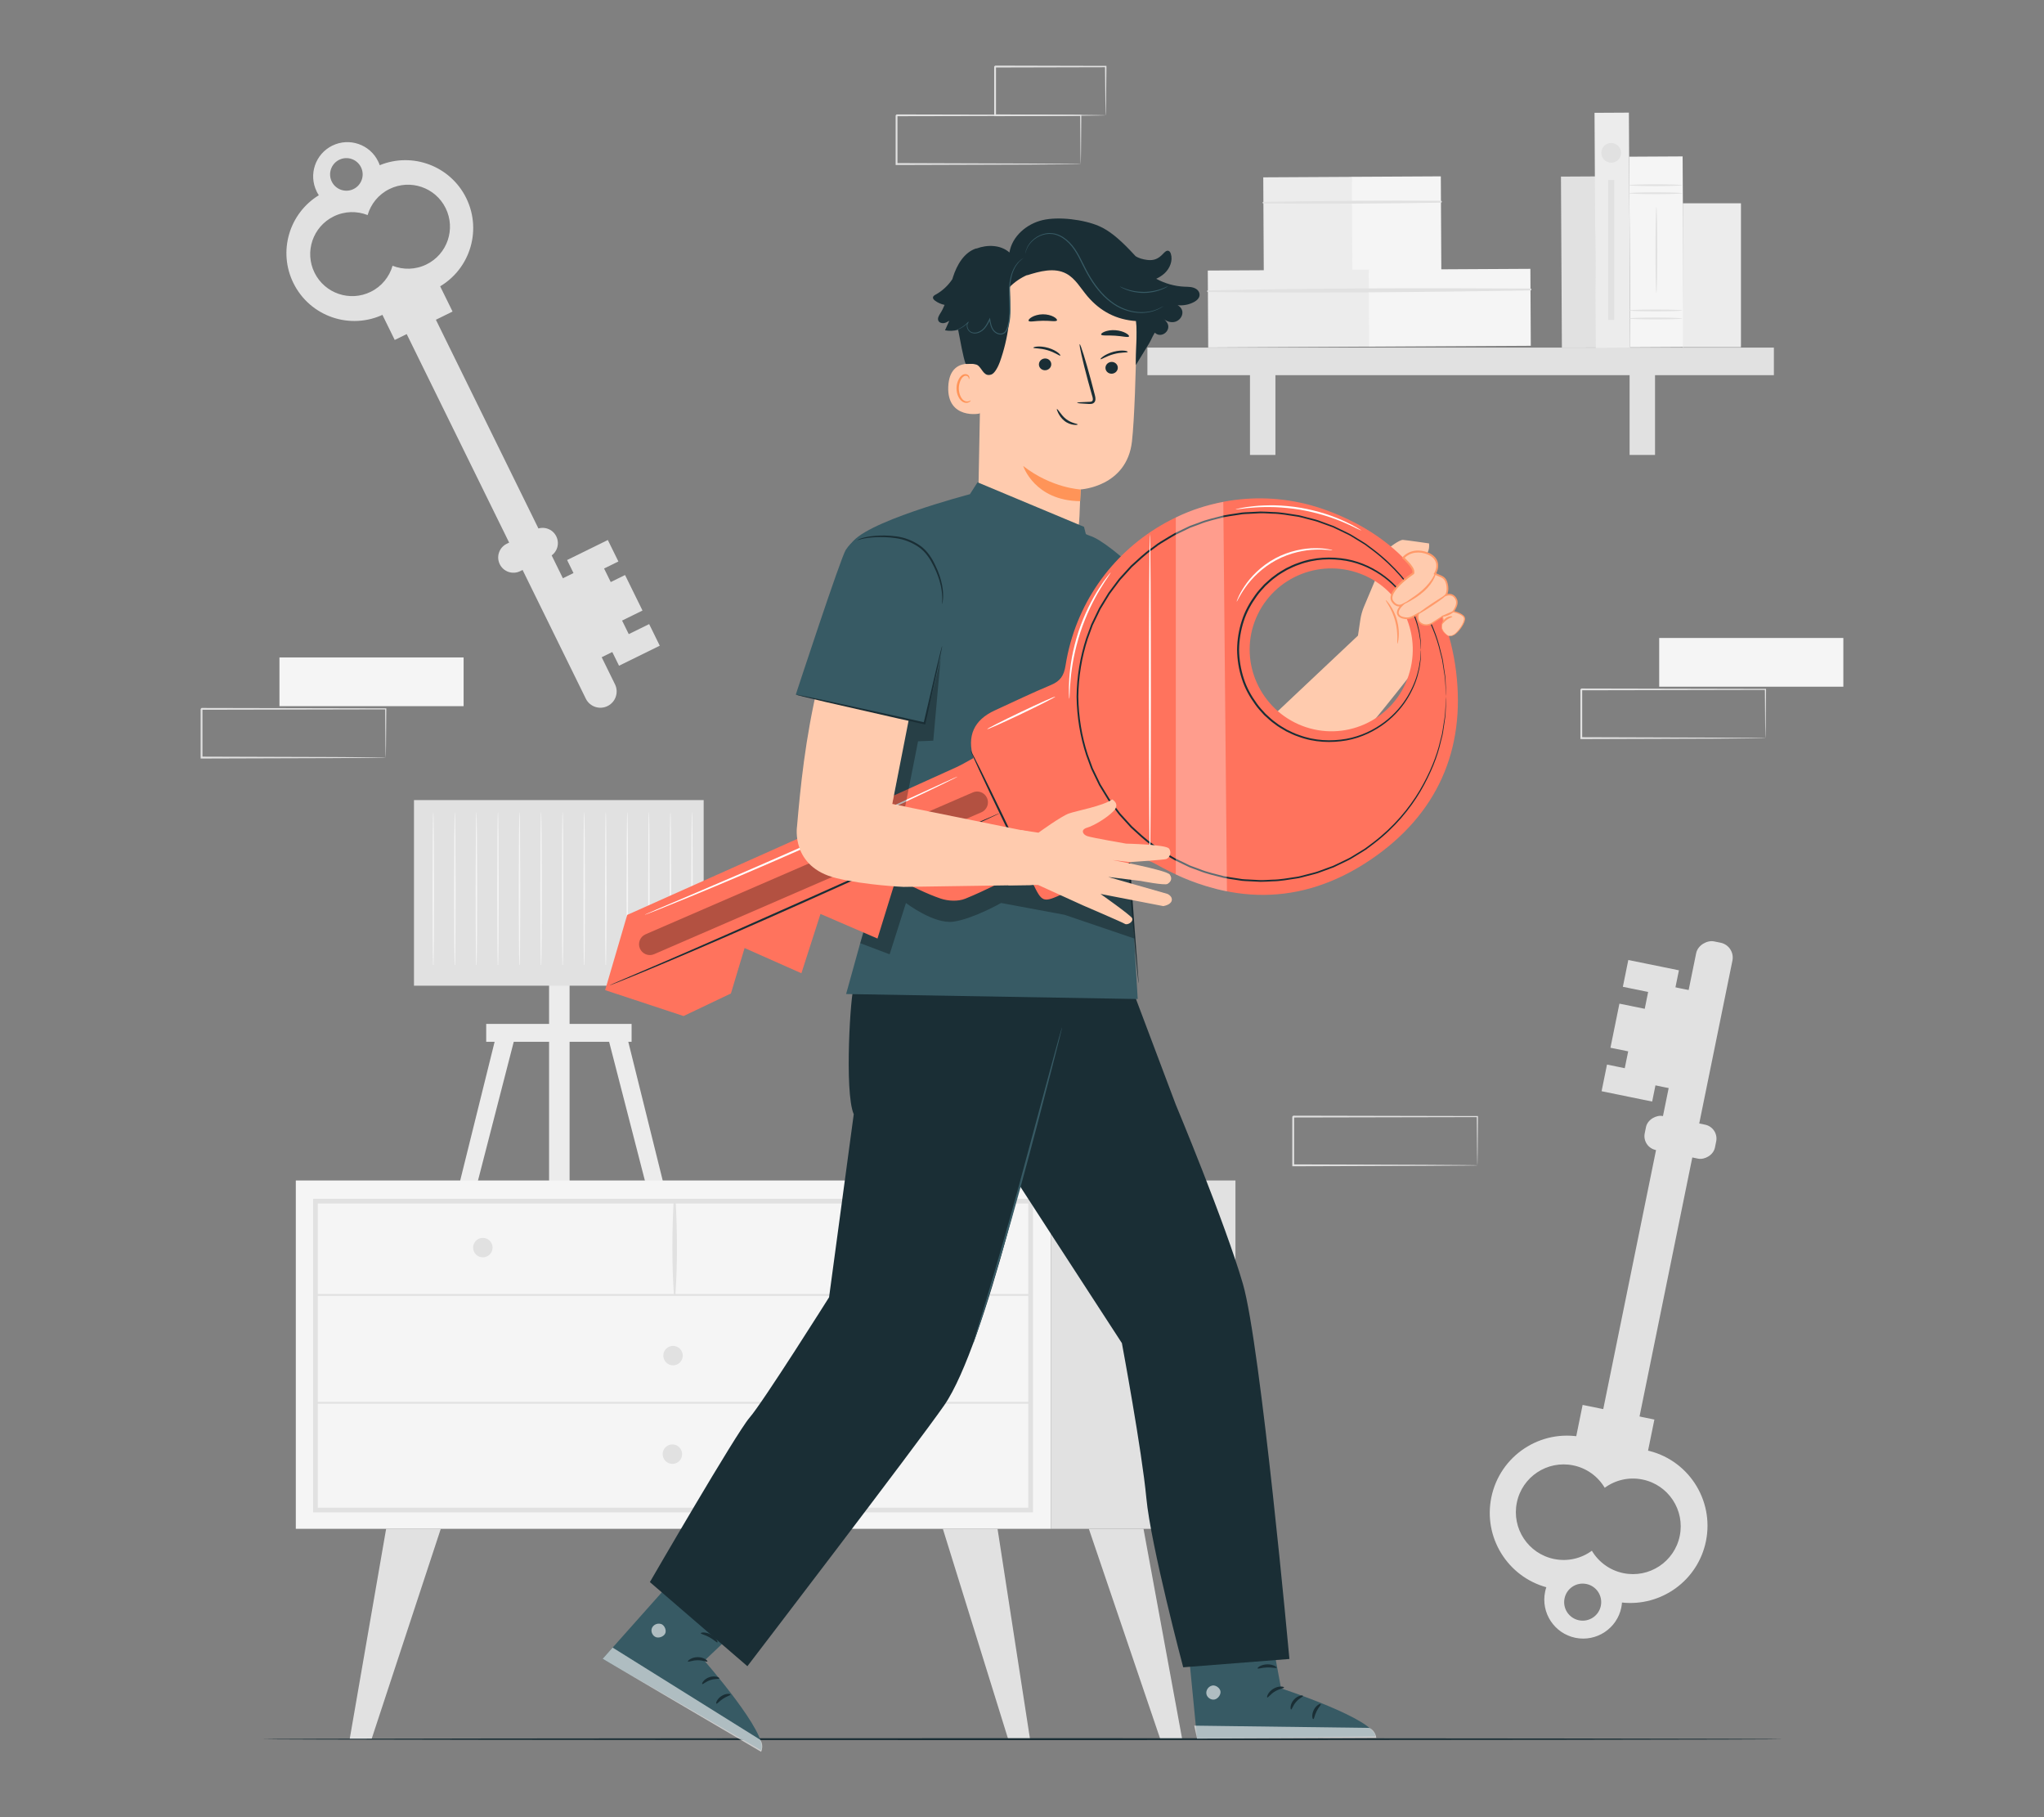 <?xml version="1.0" encoding="UTF-8"?>
<svg id="Layer_2" data-name="Layer 2" xmlns="http://www.w3.org/2000/svg" viewBox="0 0 540 480">
  <rect x="0" y="0" width="540" height="480" fill="#808080" stroke="none"/>
  <defs>
    <style>
      .cls-1 {
        fill: #ff9458;
      }

      .cls-1, .cls-2, .cls-3, .cls-4, .cls-5, .cls-6, .cls-7, .cls-8, .cls-9, .cls-10, .cls-11, .cls-12, .cls-13 {
        stroke-width: 0px;
      }

      .cls-2 {
        fill: #ffcbae;
      }

      .cls-3 {
        fill: #ff735d;
      }

      .cls-14 {
        opacity: .6;
      }

      .cls-4 {
        fill: #375a64;
      }

      .cls-5 {
        fill: #e1e1e1;
      }

      .cls-6 {
        fill: #ececec;
      }

      .cls-7, .cls-13 {
        opacity: .3;
      }

      .cls-8 {
        fill: #f5f5f5;
      }

      .cls-9 {
        fill: none;
      }

      .cls-10 {
        fill: #1a2e35;
      }

      .cls-11, .cls-13 {
        fill: #fff;
      }

      .cls-12 {
        fill: #ff9a6a;
      }
    </style>
  </defs>
  <g id="Layer_2-2" data-name="Layer 2">
    <g>
      <g>
        <g>
          <path class="cls-5" d="M112.72,79.5l49.75,101.25c1.05,2.13.17,4.71-1.96,5.75h0c-2.13,1.05-4.71.17-5.75-1.96l-49.75-101.25c-1.05-2.13-.17-4.71,1.96-5.75h0c2.13-1.05,4.71-.17,5.75,1.96Z"/>
          <rect class="cls-5" x="144.01" y="159.4" width="23.24" height="5.81" transform="translate(78.6 373.55) rotate(-116.17)"/>
          <path class="cls-5" d="M146.97,141.69h0c.98,2,.16,4.41-1.84,5.39l-7.71,3.79c-2,.98-4.41.16-5.39-1.84h0c-.98-2-.16-4.41,1.84-5.39l7.71-3.79c2-.98,4.41-.16,5.39,1.84Z"/>
          <polygon class="cls-5" points="163.54 175.85 174.3 170.56 171.5 164.85 166.11 167.5 164.35 163.92 169.74 161.27 165.13 151.89 161.35 153.75 159.59 150.17 163.37 148.31 160.58 142.64 149.82 147.93 163.54 175.85"/>
          <rect class="cls-5" x="104.84" y="73.14" width="9.82" height="17.02" transform="translate(84.88 216.15) rotate(-116.17)"/>
          <path class="cls-5" d="M83.65,50.57c.17.35.37.68.58,1-7.81,4.78-10.84,14.81-6.72,23.19h0c4.37,8.89,15.11,12.55,24,8.19l13.48-6.62c8.89-4.37,12.55-15.11,8.19-24h0c-4.18-8.51-14.21-12.23-22.86-8.69-.12-.35-.26-.7-.43-1.04-2.2-4.48-7.62-6.33-12.1-4.13-4.48,2.2-6.33,7.62-4.13,12.1ZM102.89,49.93c5.5-2.7,12.15-.44,14.85,5.06,2.7,5.5.44,12.15-5.06,14.85-2.92,1.44-6.17,1.47-8.97.36-.84,2.9-2.85,5.45-5.77,6.88-5.5,2.7-12.15.44-14.85-5.06-2.7-5.5-.44-12.15,5.06-14.85,2.92-1.44,6.17-1.47,8.97-.36.84-2.9,2.85-5.45,5.77-6.88ZM95.37,44.17c1.05,2.13.17,4.71-1.96,5.76-2.13,1.05-4.71.17-5.76-1.96s-.17-4.71,1.96-5.76,4.71-.17,5.76,1.96Z"/>
        </g>
        <g>
          <rect class="cls-5" x="370.84" y="311.57" width="138.08" height="9.78" rx="4" ry="4" transform="translate(837.84 -51.33) rotate(101.52)"/>
          <rect class="cls-5" x="428.03" y="270.69" width="26.43" height="6.61" transform="translate(797.87 -103.62) rotate(101.52)"/>
          <rect class="cls-5" x="439.4" y="290.99" width="9.16" height="18.93" rx="3.75" ry="3.75" transform="translate(827.09 -74.54) rotate(101.53)"/>
          <polygon class="cls-5" points="443.55 256.3 430.18 253.58 428.74 260.66 435.42 262.02 434.52 266.47 427.83 265.11 425.46 276.76 430.15 277.71 429.24 282.16 424.55 281.2 423.12 288.24 436.48 290.97 443.55 256.3"/>
          <rect class="cls-5" x="420.86" y="368.81" width="11.17" height="19.35" transform="translate(882.5 36.24) rotate(101.52)"/>
          <path class="cls-5" d="M428.33,424.6c.09-.44.15-.87.18-1.3,10.36,1.13,20.06-5.79,22.18-16.2h0c2.25-11.04-4.87-21.81-15.91-24.06l-16.73-3.41c-11.04-2.25-21.81,4.87-24.06,15.91h0c-2.15,10.57,4.29,20.89,14.53,23.72-.13.4-.25.81-.33,1.23-1.13,5.56,2.46,10.99,8.02,12.13,5.56,1.13,10.99-2.46,12.13-8.02ZM410.57,411.8c-6.83-1.39-11.24-8.06-9.84-14.89,1.39-6.83,8.06-11.24,14.89-9.84,3.63.74,6.57,2.97,8.33,5.92,2.77-2.03,6.35-2.92,9.98-2.18,6.83,1.39,11.24,8.06,9.84,14.89-1.39,6.83-8.06,11.24-14.89,9.84-3.63-.74-6.57-2.97-8.33-5.92-2.77,2.03-6.35,2.92-9.98,2.18ZM413.33,422.22c.54-2.65,3.12-4.36,5.77-3.82,2.65.54,4.36,3.12,3.82,5.77-.54,2.65-3.12,4.36-5.77,3.82-2.65-.54-4.36-3.12-3.82-5.77Z"/>
        </g>
        <g>
          <rect class="cls-5" x="412.51" y="46.64" width="9.08" height="45.18" transform="translate(-.37 2.24) rotate(-.31)"/>
          <g>
            <rect class="cls-6" x="333.8" y="46.8" width="23.51" height="24.94" transform="translate(-.31 1.85) rotate(-.31)"/>
            <rect class="cls-8" x="357.2" y="46.67" width="23.51" height="24.94" transform="translate(-.31 1.97) rotate(-.31)"/>
            <path class="cls-5" d="M333.77,53.75c15.63.13,31.29.04,46.91-.22.32,0,.32-.5,0-.5-15.63-.09-31.29,0-46.91.29-.28,0-.27.43,0,.43h0Z"/>
          </g>
          <g>
            <rect class="cls-6" x="319.13" y="71.37" width="42.72" height="20.33" transform="translate(-.43 1.82) rotate(-.31)"/>
            <rect class="cls-8" x="361.64" y="71.15" width="42.72" height="20.33" transform="translate(-.43 2.05) rotate(-.31)"/>
            <path class="cls-5" d="M319.1,77.14c28.38.32,56.86.03,85.24-.42.32,0,.32-.5,0-.5-28.38-.15-56.86-.13-85.23.49-.28,0-.27.43,0,.43h0Z"/>
          </g>
          <g>
            <rect class="cls-5" x="303.13" y="91.82" width="165.51" height="7.28"/>
            <rect class="cls-5" x="330.23" y="95.32" width="6.72" height="24.85"/>
            <rect class="cls-5" x="430.52" y="95.32" width="6.72" height="24.85"/>
          </g>
          <rect class="cls-6" x="421.42" y="29.79" width="9.08" height="62.14" transform="translate(-.32 2.29) rotate(-.31)"/>
          <g>
            <rect class="cls-8" x="430.55" y="41.37" width="14.11" height="50.36" transform="translate(-.35 2.35) rotate(-.31)"/>
            <path class="cls-5" d="M444.42,51.04c0,.14-3.16.24-7.05.24s-7.05-.11-7.05-.24,3.16-.24,7.05-.24,7.05.11,7.05.24Z"/>
            <path class="cls-5" d="M444.42,48.92c0,.13-3.16.24-7.05.24s-7.05-.11-7.05-.24,3.16-.24,7.05-.24,7.05.11,7.05.24Z"/>
            <path class="cls-5" d="M444.42,84.12c0,.14-3.16.24-7.05.24s-7.05-.11-7.05-.24,3.16-.24,7.05-.24,7.05.11,7.05.24Z"/>
            <path class="cls-5" d="M444.42,82c0,.14-3.16.24-7.05.24s-7.05-.11-7.05-.24,3.16-.24,7.05-.24,7.05.11,7.05.24Z"/>
            <path class="cls-5" d="M437.6,77.38c-.14,0-.24-5.08-.24-11.35s.11-11.35.24-11.35.24,5.08.24,11.35-.11,11.35-.24,11.35Z"/>
          </g>
          <rect class="cls-6" x="444.58" y="53.7" width="15.36" height="38.01"/>
          <path class="cls-5" d="M428.27,40.38c0,1.44-1.17,2.61-2.61,2.61s-2.61-1.17-2.61-2.61,1.17-2.61,2.61-2.61,2.61,1.17,2.61,2.61Z"/>
          <rect class="cls-5" x="424.85" y="47.56" width="1.61" height="36.96"/>
        </g>
        <g>
          <g>
            <polygon class="cls-6" points="131.66 271.21 120.16 317.54 124.81 317.54 136.75 271.21 131.66 271.21"/>
            <polygon class="cls-6" points="165 271.21 176.5 317.54 171.84 317.54 159.9 271.21 165 271.21"/>
            <rect class="cls-6" x="145.06" y="258.61" width="5.42" height="58.93"/>
          </g>
          <rect class="cls-5" x="109.37" y="211.34" width="76.53" height="49.03"/>
          <rect class="cls-6" x="128.45" y="270.46" width="38.41" height="4.73"/>
          <path class="cls-8" d="M114.46,253.98s.04.28.05.9h-.1c-.08-2.4-.14-10.34-.14-19.76.02-5.68.04-10.82.06-14.61.02-1.83.05-3.33.06-4.43.01-.49.03-.89.04-1.2.01-.28.02-.42.04-.42s.03.14.04.42c0,.32.02.71.04,1.2.01,1.1.04,2.6.06,4.43.01,3.78.03,8.92.06,14.61,0,9.41-.06,17.36-.14,19.76h-.1c.02-.62.03-.9.05-.9Z"/>
          <path class="cls-8" d="M120.16,253.98s.04.28.05.9h-.1c-.08-2.4-.14-10.34-.14-19.76.02-5.68.04-10.82.06-14.61.02-1.83.05-3.33.06-4.43.01-.49.03-.89.04-1.2.01-.28.02-.42.04-.42s.03.14.04.42c0,.32.02.71.04,1.2.01,1.1.04,2.6.06,4.43.01,3.78.03,8.92.06,14.61,0,9.41-.06,17.36-.14,19.76h-.1c.02-.62.03-.9.05-.9Z"/>
          <path class="cls-8" d="M125.85,253.98s.04.28.05.9h-.1c-.08-2.4-.14-10.34-.14-19.76.02-5.68.04-10.82.06-14.61.02-1.83.05-3.33.06-4.43.01-.49.03-.89.04-1.2.01-.28.02-.42.04-.42s.03.14.04.42c0,.32.02.71.04,1.2.01,1.1.04,2.6.06,4.43.01,3.78.03,8.92.06,14.61,0,9.41-.06,17.36-.14,19.76h-.1c.02-.62.03-.9.05-.9Z"/>
          <path class="cls-8" d="M131.55,253.98s.04.28.05.9h-.1c-.08-2.4-.14-10.34-.14-19.76.02-5.68.04-10.82.06-14.61.02-1.83.04-3.33.06-4.43.01-.49.03-.89.04-1.2.01-.28.02-.42.04-.42s.03.14.04.42c0,.32.02.71.04,1.2.01,1.1.04,2.6.06,4.43.01,3.78.03,8.92.06,14.61,0,9.41-.06,17.36-.14,19.76h-.1c.02-.62.03-.9.05-.9Z"/>
          <path class="cls-8" d="M137.24,253.98s.04.28.05.9h-.1c-.08-2.4-.14-10.34-.14-19.76.02-5.68.04-10.82.06-14.61.02-1.83.05-3.33.06-4.43.01-.49.03-.89.04-1.2.01-.28.02-.42.04-.42s.03.14.04.42c0,.32.02.71.04,1.2.01,1.1.04,2.6.06,4.43.01,3.78.03,8.92.06,14.61,0,9.41-.06,17.36-.14,19.76h-.1c.02-.62.03-.9.05-.9Z"/>
          <path class="cls-8" d="M142.94,253.98s.04.28.05.9h-.1c-.08-2.4-.14-10.34-.14-19.76.02-5.68.04-10.82.06-14.61.02-1.83.05-3.33.06-4.43.01-.49.03-.89.04-1.2.01-.28.02-.42.04-.42s.03.14.04.42c0,.32.02.71.04,1.2.01,1.1.04,2.6.06,4.43.01,3.78.03,8.92.06,14.61,0,9.41-.06,17.36-.14,19.76h-.1c.02-.62.03-.9.05-.9Z"/>
          <path class="cls-8" d="M148.63,253.98s.04.28.05.9h-.1c-.08-2.4-.14-10.34-.14-19.76.02-5.68.04-10.82.06-14.61.02-1.83.05-3.33.06-4.43.01-.49.03-.89.04-1.2.01-.28.02-.42.04-.42s.03.14.04.42c0,.32.02.71.04,1.2.01,1.1.04,2.6.06,4.43.01,3.78.03,8.92.06,14.61,0,9.41-.06,17.36-.14,19.76h-.1c.02-.62.03-.9.05-.9Z"/>
          <path class="cls-8" d="M154.33,253.98s.04.28.05.9h-.1c-.08-2.4-.14-10.34-.14-19.76.02-5.68.04-10.82.06-14.61.02-1.83.05-3.33.06-4.43.01-.49.03-.89.04-1.2.01-.28.03-.42.04-.42s.03.14.04.42c0,.32.02.71.04,1.2.01,1.1.03,2.6.06,4.43.01,3.78.03,8.92.06,14.61,0,9.41-.06,17.36-.14,19.76h-.1c.02-.62.03-.9.05-.9Z"/>
          <path class="cls-8" d="M160.03,253.98s.04.28.05.9h-.1c-.08-2.4-.14-10.34-.14-19.76.02-5.68.04-10.82.06-14.61.02-1.83.05-3.33.06-4.43.01-.49.03-.89.04-1.2.01-.28.03-.42.04-.42s.03.14.04.42c0,.32.02.71.04,1.2.01,1.1.04,2.6.06,4.43.01,3.78.03,8.92.06,14.61,0,9.41-.06,17.36-.14,19.76h-.1c.02-.62.03-.9.05-.9Z"/>
          <path class="cls-8" d="M165.72,253.98s.04.28.05.9h-.1c-.08-2.4-.14-10.34-.14-19.76.02-5.68.04-10.82.06-14.61.02-1.83.05-3.33.06-4.43.01-.49.03-.89.04-1.2.01-.28.02-.42.04-.42s.03.14.04.42c0,.32.02.71.04,1.2.01,1.1.04,2.6.06,4.43.01,3.78.03,8.92.06,14.61,0,9.41-.06,17.36-.14,19.76h-.1c.02-.62.03-.9.05-.9Z"/>
          <path class="cls-8" d="M171.42,253.98s.04.28.05.9h-.1c-.08-2.4-.14-10.34-.14-19.76.02-5.68.04-10.82.06-14.61.02-1.83.05-3.33.06-4.43.01-.49.03-.89.04-1.2.01-.28.02-.42.04-.42s.03.14.04.42c0,.32.02.71.04,1.2.01,1.1.04,2.6.06,4.43.01,3.78.03,8.92.06,14.61,0,9.41-.06,17.36-.14,19.76h-.1c.02-.62.03-.9.05-.9Z"/>
          <path class="cls-8" d="M177.11,253.98s.04.28.05.9h-.1c-.08-2.4-.14-10.34-.14-19.76.02-5.68.04-10.82.06-14.61.02-1.83.05-3.33.06-4.43.01-.49.03-.89.04-1.2.01-.28.02-.42.04-.42s.03.14.04.42c0,.32.02.71.04,1.2.01,1.1.04,2.6.06,4.43.01,3.78.03,8.92.06,14.61,0,9.41-.06,17.36-.14,19.76h-.1c.02-.62.03-.9.05-.9Z"/>
          <path class="cls-8" d="M182.81,253.98s.04.28.05.9h-.1c-.08-2.4-.14-10.34-.14-19.76.02-5.68.04-10.82.06-14.61.02-1.83.05-3.33.06-4.43.01-.49.03-.89.04-1.2.01-.28.02-.42.04-.42s.03.14.04.42c0,.32.02.71.04,1.2.01,1.1.04,2.6.06,4.43.01,3.78.03,8.92.06,14.61,0,9.41-.06,17.36-.14,19.76h-.1c.02-.62.03-.9.05-.9Z"/>
        </g>
        <g>
          <rect class="cls-8" x="78.15" y="311.82" width="199.5" height="92.01"/>
          <path class="cls-5" d="M272.9,399.49H82.72v-82.83h190.18v82.83ZM83.96,398.25h187.7v-80.35H83.96v80.35Z"/>
          <rect class="cls-5" x="277.65" y="311.82" width="48.74" height="92.01"/>
          <path class="cls-5" d="M83.34,342.3h188.94c.32,0,.32-.5,0-.5H83.34c-.32,0-.32.5,0,.5h0Z"/>
          <path class="cls-5" d="M178.43,342.04c.57-8.17.51-16.82.06-24.99-.02-.33-.49-.33-.51,0-.44,8.17-.5,16.82.06,24.99.02.24.36.24.38,0h0Z"/>
          <path class="cls-5" d="M229.28,329.55c0,1.42-1.15,2.57-2.57,2.57s-2.57-1.15-2.57-2.57,1.15-2.57,2.57-2.57,2.57,1.15,2.57,2.57Z"/>
          <path class="cls-5" d="M130.13,329.55c0,1.42-1.15,2.57-2.57,2.57s-2.57-1.15-2.57-2.57,1.15-2.57,2.57-2.57,2.57,1.15,2.57,2.57Z"/>
          <path class="cls-5" d="M180.38,358.08c0,1.42-1.15,2.57-2.57,2.57s-2.57-1.15-2.57-2.57,1.15-2.57,2.57-2.57,2.57,1.15,2.57,2.57Z"/>
          <polygon class="cls-5" points="102.01 403.83 92.38 459.39 98.16 459.39 116.45 403.83 102.01 403.83"/>
          <polygon class="cls-5" points="263.54 403.83 272.12 459.39 266.35 459.39 249.09 403.83 263.54 403.83"/>
          <polygon class="cls-5" points="302.1 403.83 312.32 459.39 306.54 459.39 287.66 403.83 302.1 403.83"/>
          <path class="cls-5" d="M180.21,384.11c0,1.42-1.15,2.57-2.57,2.57s-2.57-1.15-2.57-2.57,1.15-2.57,2.57-2.57,2.57,1.15,2.57,2.57Z"/>
          <path class="cls-5" d="M83.34,370.79h188.94c.32,0,.32-.5,0-.5H83.34c-.32,0-.32.5,0,.5h0Z"/>
        </g>
        <g>
          <rect class="cls-8" x="438.34" y="168.52" width="48.65" height="12.87"/>
          <path class="cls-5" d="M466.42,194.95s0-.08-.02-.23c0-.17,0-.39-.02-.66,0-.61-.02-1.45-.04-2.53-.02-2.22-.05-5.42-.08-9.44l.15.15c-11.11.02-28.78.06-48.65.1.11-.11-.25.25.24-.25h0v.82s0,.83,0,.83c0,.55,0,1.1,0,1.64,0,1.09,0,2.17,0,3.25,0,2.15,0,4.26,0,6.33l-.24-.24c13.85.04,25.98.08,34.67.11,4.33.03,7.81.05,10.23.07,1.18.01,2.11.02,2.77.03.3,0,.54.01.72.02.16,0,.25.01.26.02,0,0-.07.01-.23.02-.18,0-.41,0-.69.02-.65,0-1.56.02-2.71.03-2.41.02-5.87.04-10.18.07-8.74.03-20.92.07-34.84.11h-.24s0-.24,0-.24c0-2.07,0-4.18,0-6.33,0-1.07,0-2.16,0-3.25,0-.55,0-1.09,0-1.64v-.83s0-.41,0-.41v-.39h0v-.02h0c.5-.5.14-.14.25-.25,19.87.04,37.54.07,48.65.1h.15s0,.15,0,.15c-.04,4.07-.06,7.29-.08,9.53-.02,1.07-.03,1.9-.04,2.5,0,.26-.01.47-.02.63,0,.14,0,.21-.01.2Z"/>
          <path class="cls-5" d="M390.31,307.79s0-.08-.02-.23c0-.17,0-.39-.02-.66,0-.61-.02-1.45-.04-2.53-.02-2.22-.05-5.42-.08-9.44l.15.15c-11.11.02-28.78.06-48.65.1.11-.11-.25.25.24-.25h0v.82s0,.83,0,.83c0,.55,0,1.1,0,1.64,0,1.09,0,2.17,0,3.25,0,2.15,0,4.26,0,6.33l-.24-.24c13.85.04,25.98.08,34.67.11,4.33.03,7.81.05,10.23.07,1.18.01,2.11.02,2.77.03.3,0,.54.01.72.02.16,0,.25.01.26.02,0,0-.07.01-.23.02-.18,0-.41,0-.69.02-.65,0-1.56.02-2.71.03-2.41.02-5.87.04-10.18.07-8.74.03-20.92.07-34.84.11h-.24s0-.24,0-.24c0-2.07,0-4.18,0-6.33,0-1.07,0-2.16,0-3.25,0-.55,0-1.09,0-1.64v-.83s0-.41,0-.41v-.39h0v-.02h0c.5-.5.14-.14.25-.25,19.87.04,37.54.07,48.65.1h.15s0,.15,0,.15c-.04,4.07-.06,7.29-.08,9.53-.02,1.07-.03,1.9-.04,2.5,0,.26-.01.47-.02.63,0,.14,0,.21-.01.2Z"/>
        </g>
        <g>
          <rect class="cls-8" x="73.83" y="173.66" width="48.65" height="12.87"/>
          <path class="cls-5" d="M101.91,200.09s0-.08-.02-.23c0-.17,0-.39-.02-.66,0-.61-.02-1.45-.04-2.53-.02-2.22-.05-5.42-.08-9.44l.15.15c-11.11.02-28.78.06-48.65.1.11-.11-.25.25.24-.25h0v1.65c0,.55,0,1.1,0,1.64,0,1.09,0,2.17,0,3.25,0,2.15,0,4.26,0,6.33l-.24-.24c13.85.04,25.98.08,34.67.11,4.33.03,7.81.05,10.23.07,1.18.01,2.11.02,2.77.03.3,0,.54.01.72.02.16,0,.25.01.26.02,0,0-.07.01-.23.02-.18,0-.41,0-.69.02-.65,0-1.56.02-2.71.03-2.41.02-5.87.04-10.18.07-8.74.03-20.92.07-34.84.11h-.24s0-.24,0-.24c0-2.07,0-4.18,0-6.33,0-1.07,0-2.16,0-3.25,0-.55,0-1.09,0-1.64v-.83s0-.41,0-.41v-.39h0v-.02h0c.5-.5.14-.14.25-.25,19.87.04,37.54.07,48.65.1h.15s0,.15,0,.15c-.04,4.07-.06,7.29-.08,9.53-.02,1.07-.03,1.9-.04,2.5,0,.26-.01.47-.02.63,0,.14,0,.21-.01.2Z"/>
        </g>
        <g>
          <path class="cls-5" d="M285.51,43.31s0-.08-.01-.23c0-.17,0-.39-.02-.66,0-.61-.02-1.45-.04-2.53-.02-2.22-.05-5.42-.08-9.44l.15.15c-11.11.02-28.78.06-48.65.1.11-.11-.25.25.24-.25h0v.41s0,.41,0,.41v.83c0,.55,0,1.1,0,1.64,0,1.09,0,2.17,0,3.25,0,2.15,0,4.26,0,6.33l-.24-.24c13.85.04,25.98.08,34.67.11,4.33.03,7.81.05,10.23.07,1.18.01,2.11.02,2.77.03.3,0,.54.01.72.02.16,0,.25.01.26.02,0,0-.07.01-.23.02-.18,0-.41,0-.69.02-.65,0-1.56.02-2.71.03-2.41.02-5.87.04-10.18.07-8.74.03-20.92.07-34.84.11h-.24s0-.24,0-.24c0-2.07,0-4.18,0-6.33,0-1.07,0-2.16,0-3.25,0-.55,0-1.09,0-1.64v-.83s0-.41,0-.41v-.39h0v-.02h0c.5-.5.14-.14.25-.25,19.87.04,37.54.07,48.65.1h.15s0,.15,0,.15c-.04,4.07-.06,7.29-.08,9.53-.02,1.07-.03,1.9-.04,2.5,0,.26-.01.47-.02.63,0,.14,0,.21-.02.2Z"/>
          <path class="cls-5" d="M292.11,30.44s-.01-.09-.02-.24c0-.18-.01-.41-.02-.68-.01-.63-.03-1.49-.04-2.58-.02-2.26-.06-5.44-.1-9.36l.18.18c-7.57.02-17.88.04-29.23.07-.22.22.3-.3.25-.25h0v.42s0,.42,0,.42v.84c0,.56,0,1.12,0,1.67,0,1.11,0,2.2,0,3.28,0,2.15,0,4.24,0,6.24l-.24-.24c8.44.05,15.7.08,20.91.11,2.57.03,4.63.05,6.09.07.68.01,1.23.02,1.64.03.38,0,.58.02.59.03,0,0-.17.02-.53.03-.4,0-.93.02-1.59.03-1.45.02-3.49.04-6.04.07-5.25.03-12.57.07-21.07.11h-.24s0-.24,0-.24c0-2,0-4.09,0-6.24,0-1.08,0-2.17,0-3.28,0-.55,0-1.11,0-1.67v-.84s0-.42,0-.42v-.4h0v-.02h0c-.05.05.47-.47.25-.25,11.35.03,21.66.05,29.23.07h.18s0,.18,0,.18c-.04,3.96-.07,7.19-.1,9.47-.02,1.07-.03,1.92-.04,2.54-.01.58-.03.87-.04.86Z"/>
        </g>
        <path class="cls-10" d="M471.03,459.39c0,.14-89.96.26-200.91.26s-200.93-.12-200.93-.26,89.94-.26,200.93-.26,200.91.12,200.91.26Z"/>
        <g>
          <g>
            <g>
              <path class="cls-4" d="M203.47,422.19l-17.38,16.48s17.17,19.59,14.95,23.64l-41.83-24.14,25.9-29.1,18.36,13.13Z"/>
              <g class="cls-14">
                <path class="cls-11" d="M174.55,428.95c-.93-.28-2.03.27-2.35,1.18-.32.91.23,2.04,1.15,2.34.92.3,2.27-.32,2.48-1.26.21-.94-.5-2.24-1.47-2.3"/>
              </g>
              <g class="cls-14">
                <path class="cls-11" d="M159.21,438.17l2.64-2.97,39.01,24.36s1,1.36.22,3.17l-41.87-24.57Z"/>
              </g>
              <path class="cls-10" d="M186.88,438.87c-.13.2-1.19-.34-2.57-.32-1.39-.01-2.44.54-2.57.34-.16-.15.89-1.16,2.57-1.16,1.68-.02,2.74.98,2.58,1.14Z"/>
              <path class="cls-10" d="M190.05,443.34c-.08.22-1.15.02-2.36.44-1.22.38-1.97,1.19-2.16,1.06-.21-.09.39-1.34,1.9-1.83,1.51-.5,2.73.15,2.62.34Z"/>
              <path class="cls-10" d="M189.26,450.01c-.21-.07.14-1.24,1.34-2.01,1.19-.78,2.41-.62,2.39-.4,0,.24-.97.44-1.94,1.09-.99.63-1.58,1.43-1.79,1.33Z"/>
              <path class="cls-10" d="M189.55,433.83c-.2.13-.94-.72-2.12-1.35-1.16-.66-2.28-.83-2.28-1.07-.03-.22,1.3-.42,2.67.35,1.38.75,1.92,1.98,1.72,2.07Z"/>
            </g>
            <path class="cls-10" d="M192.29,429.62c-.05.08-.92-.29-2.04-1.3-.56-.5-1.17-1.17-1.73-2-.28-.42-.55-.87-.78-1.36-.11-.24-.26-.5-.32-.87-.09-.35.12-.96.58-1.12.41-.18.86-.09,1.16.09.31.18.51.39.7.59.39.4.72.82,1,1.24.56.85.91,1.69,1.11,2.43.4,1.47.25,2.42.16,2.42-.13,0-.2-.91-.71-2.24-.25-.66-.64-1.42-1.18-2.18-.27-.38-.59-.75-.95-1.1-.36-.39-.73-.62-.96-.5-.09.05-.11.07-.1.26.02.18.12.4.23.64.21.46.45.9.69,1.3.49.8,1.02,1.47,1.5,2,.97,1.06,1.7,1.6,1.63,1.71Z"/>
            <path class="cls-10" d="M191.85,429.75c-.09-.01-.04-.98.7-2.32.37-.66.92-1.4,1.69-2.07.38-.33.82-.64,1.3-.92.49-.25,1.13-.61,1.96-.21.41.24.55.77.5,1.11-.04.36-.16.62-.26.88-.22.53-.53.99-.87,1.38-.68.79-1.49,1.29-2.2,1.57-1.47.56-2.45.27-2.42.19,0-.14.93-.09,2.19-.72.62-.31,1.3-.81,1.86-1.52.28-.35.52-.76.71-1.21.21-.47.27-.93.08-.99-.2-.13-.75-.02-1.14.22-.44.23-.84.5-1.2.79-.72.58-1.28,1.22-1.68,1.79-.81,1.17-1.07,2.05-1.19,2.01Z"/>
          </g>
          <g>
            <path class="cls-4" d="M334.29,423.61l4.15,22.36s24.75,8.1,24.92,12.71l-47.11.56-3.48-35.63h21.53Z"/>
            <g class="cls-14">
              <path class="cls-11" d="M320.14,445.27c-.94.23-1.61,1.26-1.42,2.21.19.95,1.24,1.64,2.18,1.43.94-.21,1.79-1.43,1.49-2.35-.3-.92-1.57-1.67-2.43-1.23"/>
            </g>
            <g class="cls-14">
              <path class="cls-11" d="M316.24,459.24l-.74-3.42,46.29.6s1.55.66,1.81,2.62l-47.36.21Z"/>
            </g>
            <path class="cls-10" d="M339.22,445.74c-.01.24-1.2.31-2.38,1.04-1.2.7-1.82,1.7-2.04,1.6-.22-.05.17-1.45,1.62-2.31,1.44-.87,2.85-.55,2.8-.34Z"/>
            <path class="cls-10" d="M344.23,447.96c.05.23-.98.6-1.81,1.58-.86.95-1.09,2.02-1.32,2.01-.22.03-.35-1.35.7-2.55,1.04-1.2,2.43-1.27,2.43-1.04Z"/>
            <path class="cls-10" d="M346.95,454.1c-.22.04-.51-1.14.13-2.42.63-1.28,1.75-1.76,1.85-1.56.13.2-.61.87-1.11,1.93-.53,1.04-.63,2.03-.86,2.05Z"/>
            <path class="cls-10" d="M337.26,440.53c-.1.21-1.18-.14-2.51-.08-1.34.03-2.38.45-2.5.24-.13-.17.9-1.02,2.48-1.06,1.57-.06,2.66.72,2.54.91Z"/>
          </g>
          <path class="cls-10" d="M225.55,261.08c-.78.53-2.56,27.36,0,33.24l-6.52,48.35s-17.48,27.76-21,31.79c-3.52,4.04-26.34,43.44-26.34,43.44l25.76,22.22s44.78-58.51,51.98-68.89c11.29-16.29,24.62-77.37,24.62-77.37l1.74-30.32-50.25-2.47Z"/>
          <g>
            <path class="cls-10" d="M260.74,299.75c.78,1.43,35.65,55.03,35.65,55.03,0,0,5.29,28.39,6.46,40.91,1.17,12.52,9.74,44.72,9.74,44.72l28.06-2.2s-7.59-82.9-12.28-99.05c-4.69-16.16-17.74-47.37-17.74-47.37l-11.01-29.21-31.71.59-7.17,36.59Z"/>
            <path class="cls-4" d="M280.59,271.34s-.04.3-.18.87c-.15.61-.35,1.43-.6,2.46-.55,2.18-1.34,5.25-2.3,9.02-1.96,7.61-4.68,18.12-7.84,29.69-3.17,11.57-6.25,21.99-8.6,29.49-1.18,3.75-2.15,6.78-2.85,8.86-.34,1.01-.61,1.81-.81,2.4-.19.55-.3.83-.32.82-.02,0,.06-.3.22-.86.18-.6.42-1.41.72-2.43.65-2.15,1.56-5.18,2.69-8.91,2.26-7.52,5.28-17.95,8.45-29.52,3.11-11.56,5.93-22.02,7.99-29.64,1.03-3.75,1.86-6.81,2.46-8.98.29-1.02.52-1.83.7-2.43.16-.55.26-.84.28-.84Z"/>
          </g>
          <g>
            <path class="cls-2" d="M366.75,144.86s2.95-2.33,3.9-2.25c.95.07,6.88.93,6.88.93,0,0,.38,2.49-1.33,3.32-1.7.82-4.23.89-4.23.89l-1.41.99-3.82-3.87Z"/>
            <path class="cls-2" d="M289.35,153.06l46.45,36.47,22.96-21.64.63-4.21c.18-1.2.51-2.37.98-3.48l5.94-14.11,13.89,22.52s-34.15,44.59-40.13,46.15c-7.88,2.06-47.15-24.53-47.15-24.53l-3.57-37.18Z"/>
            <path class="cls-12" d="M366.09,158.53c.07-.11,2.11,1.98,3,5.35.93,3.37.2,6.2.09,6.14-.17-.01.3-2.77-.59-6-.85-3.25-2.64-5.4-2.5-5.49Z"/>
          </g>
          <g>
            <g>
              <path class="cls-2" d="M259.29,87.53l-.91,47.6c-.32,8.13-.75,20.16,12.12,20.07h0c11.16-.91,14.4-11.37,14.69-18.95.14-3.6.26-6.6.3-6.97,0,0,12.21-.67,13.56-12.67.65-5.8,1.02-17.86,1.23-28.77.23-11.72-8.6-21.64-20.27-22.81l-1.16-.12c-12.58-.52-19.39,10.03-19.56,22.61Z"/>
              <path class="cls-1" d="M285.52,129.29s-7.62-.31-15.19-6.19c0,0,2.94,9.16,15.04,9.28l.15-3.09Z"/>
            </g>
            <g>
              <g>
                <path class="cls-10" d="M280.1,93.94c-.27.06-1.44-.88-3.38-1.44-1.93-.57-3.54-.44-3.71-.63-.08-.09.23-.25.93-.32.7-.07,1.82,0,3.02.35,1.2.35,2.13.89,2.63,1.31.51.42.63.71.5.74Z"/>
                <path class="cls-10" d="M277.73,96.32c-.06.86-.83,1.52-1.73,1.48-.9-.04-1.58-.77-1.53-1.63.06-.86.83-1.52,1.73-1.48.9.04,1.58.77,1.53,1.63Z"/>
                <path class="cls-10" d="M284.57,106.39c0-.11,1.17-.19,3.05-.24.48,0,.93-.05,1.04-.36.15-.33,0-.86-.18-1.43-.33-1.19-.67-2.43-1.04-3.73-1.43-5.31-2.41-9.65-2.19-9.71.21-.06,1.54,4.2,2.97,9.51.34,1.31.67,2.55.98,3.75.12.55.37,1.19.06,1.88-.16.34-.53.56-.84.61-.31.06-.58.04-.81.03-1.88-.09-3.04-.19-3.04-.3Z"/>
              </g>
              <path class="cls-10" d="M279.24,84.62c-.21.44-1.81.06-3.75.11-1.94,0-3.54.43-3.75,0-.09-.21.22-.61.89-.99.66-.38,1.69-.7,2.85-.72,1.16-.01,2.19.28,2.86.64.67.36.99.76.9.97Z"/>
              <path class="cls-10" d="M298.28,88.87c-.22.36-1.78-.09-3.69-.2-1.9-.14-3.49.09-3.68-.29-.08-.18.24-.5.91-.77.67-.27,1.69-.47,2.83-.39,1.14.08,2.14.41,2.78.77.65.36.94.72.84.89Z"/>
            </g>
            <g>
              <path class="cls-2" d="M259.38,96.69c-.21-.11-8.5-3.21-8.86,5.46-.36,8.67,8.41,7.24,8.44,6.99.03-.25.42-12.45.42-12.45Z"/>
              <path class="cls-1" d="M256.45,105.75s-.16.1-.42.21c-.25.1-.68.16-1.13-.02-.9-.37-1.61-1.86-1.59-3.42.01-.79.21-1.53.51-2.14.29-.62.72-1.05,1.18-1.11.46-.09.78.2.87.45.11.25.04.42.09.43.02.02.19-.14.14-.5-.03-.17-.12-.38-.32-.56-.2-.18-.5-.28-.83-.26-.67.02-1.3.61-1.63,1.28-.37.67-.61,1.51-.62,2.39-.02,1.75.81,3.42,2.05,3.83.6.18,1.12.02,1.39-.17.28-.2.33-.39.3-.41Z"/>
            </g>
            <path class="cls-10" d="M284.72,112.13c.04-.22-1.65-.29-3.13-1.48-.74-.58-1.25-1.29-1.64-1.81-.38-.52-.65-.84-.73-.79-.07.05.05.43.34,1.03.29.59.79,1.41,1.63,2.08.83.67,1.78.96,2.44,1.04.67.09,1.09,0,1.09-.07Z"/>
            <path class="cls-10" d="M297.91,92.99c-.2.19-1.68.01-3.63.54-1.95.51-3.26,1.43-3.5,1.36-.12-.03.07-.32.64-.73.56-.41,1.56-.92,2.77-1.25,1.21-.32,2.28-.36,2.92-.27.65.08.9.26.8.34Z"/>
            <path class="cls-10" d="M295.31,97.23c-.06.86-.83,1.52-1.73,1.48-.9-.04-1.58-.77-1.53-1.63.06-.86.83-1.52,1.73-1.48.9.04,1.58.77,1.53,1.63Z"/>
            <path class="cls-10" d="M316.87,77.47c-.12-.49-.46-.9-.88-1.16-.93-.58-2.01-.54-3.06-.58-2.61-.11-5.18-.85-7.47-2.09.82-.39,1.59-.87,2.25-1.49,1.36-1.29,2.18-3.3,1.62-5.09-.11-.34-.29-.69-.62-.8-.53-.18-1.01.33-1.4.74-1.26,1.34-2.41,1.89-4.23,1.66-1.13-.15-2.22-.43-3.1-1.01-.03-.04-.07-.08-.1-.12-.42-.45-.82-.89-1.22-1.3,0,0,0,0,0,0h0c-3.01-3.15-5.62-5.35-8.33-6.52-3.97-1.72-10.67-2.56-14.89-1.57-4.22.99-8.07,4.28-8.76,8.56-2.29-2.05-5.82-2.13-8.71-1.05l-.07-.03c-3.22,1.05-5.11,4.37-6.14,7.59-.06.18-.11.35-.16.53-1.12,1.68-2.63,3.1-4.4,4.07-.31.17-.67.38-.72.73-.05.35.24.65.52.86.75.57,1.63.95,2.55,1.14-.31.76-.67,1.51-1.12,2.21-.38.6-.82,1.32-.53,1.96.23.5.85.71,1.39.65.54-.06,1.03-.35,1.5-.63-.38.84-.76,1.68-1.13,2.52,1.15.23,2.34.17,3.47-.14.6,3.06,1.26,6.95,1.98,9.03,1.33.03,2.6-.25,3.4.51,1.09,1.03,1.54,2.93,3.41,2.27.95-.34,1.87-2.3,2.21-3.25,2.27-6.32,3.14-13.13,2.57-19.82,1.36-1.37,2.98-2.48,4.75-3.24l-.15.12c3.39-1.08,7.23-2.13,10.38-.46,2.44,1.29,3.83,3.9,5.62,6,3.4,3.98,7.61,6.18,12.83,6.54.37,3.64-.14,8.24-.05,11.63l3.28-5.38v.03c.25-.39.45-.79.65-1.18l.07-.12v-.02c.31-.64.61-1.27,1-1.9.01.01.02.02.03.03,1.79,1.67,4.56-.74,3.17-2.75-.28-.4-.61-.76-1-1.06.82.81,2.06,1.22,3.17.91,1.11-.31,1.99-1.4,1.93-2.55-.04-.78-.59-1.5-1.28-1.83,1.48.15,3-.13,4.32-.83.86-.46,1.71-1.23,1.45-2.31Z"/>
            <path class="cls-4" d="M270.42,68.16s-.51.3-1.24,1.07c-.72.76-1.54,2.1-1.95,3.95-.21.92-.36,1.94-.39,3.05-.03,1.11.02,2.3.07,3.55.05,1.25.1,2.58-.02,3.95-.06.69-.16,1.38-.33,2.08-.17.68-.37,1.42-.9,2-.43.47-1.12.66-1.71.53-.6-.12-1.13-.46-1.51-.9-.75-.92-.91-2.08-1.08-3.09l.25.04c-.44.9-.88,1.78-1.53,2.48-.64.7-1.5,1.16-2.38,1.21-.43.03-.87-.05-1.24-.25-.37-.19-.64-.52-.82-.85-.17-.34-.26-.72-.23-1.07.03-.36.18-.69.41-.93l.12.12c-.96,1.03-1.95,1.57-2.64,1.87-.35.15-.62.24-.81.29-.19.05-.29.07-.29.06,0,0,.09-.04.27-.11.18-.07.45-.17.79-.33.67-.32,1.63-.88,2.55-1.9l.12.12c-.42.42-.46,1.17-.13,1.79.17.3.41.59.74.76.33.17.72.24,1.12.21.8-.06,1.61-.48,2.21-1.15.61-.67,1.04-1.53,1.48-2.43l.18-.38.07.42c.17,1.01.34,2.12,1.03,2.95.34.4.82.7,1.35.81.52.12,1.09-.04,1.46-.45.47-.5.67-1.2.83-1.87.16-.68.26-1.36.32-2.03.12-1.35.07-2.66.03-3.92-.04-1.25-.09-2.45-.05-3.57.04-1.12.2-2.16.43-3.09.45-1.87,1.31-3.22,2.07-3.98.76-.76,1.32-1,1.32-1Z"/>
            <path class="cls-4" d="M307.34,80.86s-.03.03-.1.08c-.08.06-.18.13-.31.21-.13.09-.3.21-.52.31-.21.11-.45.25-.74.37-1.13.5-2.94.98-5.18.79-2.22-.18-4.86-1.04-7.19-2.88-2.36-1.79-4.4-4.4-6.05-7.36-.84-1.48-1.51-2.99-2.26-4.4-.74-1.4-1.57-2.7-2.59-3.74-1.01-1.04-2.19-1.82-3.41-2.2-.61-.2-1.23-.26-1.82-.26-.59.02-1.16.12-1.68.28-1.05.32-1.9.87-2.55,1.44-.65.58-1.1,1.19-1.41,1.73-.58,1.09-.63,1.8-.67,1.79,0,0,0-.04.01-.13.02-.1.04-.22.07-.37.07-.32.22-.78.49-1.35.3-.55.74-1.19,1.4-1.79.66-.6,1.52-1.17,2.6-1.52.54-.17,1.12-.28,1.74-.3.61,0,1.26.05,1.9.25,1.27.38,2.5,1.18,3.53,2.24,1.05,1.06,1.9,2.38,2.65,3.79.76,1.41,1.43,2.92,2.26,4.39,1.64,2.94,3.65,5.52,5.96,7.29,2.29,1.82,4.87,2.68,7.05,2.88,2.2.21,3.98-.23,5.12-.69,1.14-.47,1.69-.9,1.71-.87Z"/>
            <path class="cls-4" d="M308.58,75.6s-.15.12-.44.29c-.29.18-.73.39-1.3.61-.56.23-1.26.44-2.04.61-.79.16-1.67.26-2.6.27-.93,0-1.81-.1-2.6-.25-.79-.16-1.48-.36-2.05-.59-.57-.22-1.01-.43-1.3-.6-.29-.17-.45-.27-.44-.28.02-.05.68.31,1.81.7.56.2,1.25.38,2.03.52.78.13,1.64.22,2.55.22.91,0,1.77-.11,2.55-.25.77-.15,1.46-.34,2.02-.54,1.13-.4,1.78-.76,1.8-.72Z"/>
          </g>
          <path class="cls-4" d="M275.51,136.47l12.37,5.04c3.03.88,8.82,5.8,12.29,9.13l14.39,19.2-22,26.81-17.05-60.18Z"/>
          <path class="cls-4" d="M258.25,127.4l-2.01,3.14s-29.08,7.59-31.5,13.41c-3.39,8.18,1.05,33.59,1.05,33.59l6.14,54.74-8.4,30.29,77.04,1.32s-4.67-79.41-5.76-87.82c-1.08-8.41-8.43-36.91-8.43-36.91l-28.15-11.77Z"/>
          <path class="cls-10" d="M293.51,160.58s.03.08.05.25c.02.2.05.44.09.75.07.7.18,1.66.3,2.88.26,2.5.59,6.13.97,10.61.76,8.96,1.63,21.36,2.49,35.06.86,13.7,1.67,26.1,2.34,35.07.34,4.45.61,8.07.8,10.62.09,1.22.16,2.19.21,2.89.02.31.03.55.04.75,0,.17,0,.26,0,.26,0,0-.03-.08-.05-.25-.02-.2-.05-.44-.09-.75-.07-.7-.18-1.66-.3-2.88-.26-2.5-.59-6.13-.97-10.61-.76-8.96-1.63-21.37-2.49-35.07-.86-13.7-1.67-26.1-2.33-35.07-.34-4.45-.61-8.07-.8-10.62-.09-1.22-.16-2.19-.21-2.89-.02-.31-.03-.55-.04-.75,0-.17,0-.26,0-.26Z"/>
          <path class="cls-7" d="M227.27,249.14l7.76,2.94,4.31-13.56s7.4,5.67,12.57,4.93c5.18-.74,12.57-4.93,12.57-4.93l16.77,3.12,18.37,6.25-1.36-22.68-48.57-2.47-14.67,1.73-7.76,24.68Z"/>
          <g>
            <g>
              <path class="cls-3" d="M180.57,268.39l12.53-5.97c1.16-3.88,2.33-7.75,3.61-12,5.32,2.36,10.06,4.47,15.01,6.66,1.79-5.57,3.39-10.53,5.04-15.67,5.24,2.26,10.01,4.32,15.06,6.5,1.71-5.51,3.24-10.47,4.88-15.77,4.33,1.96,7.97,3.92,11.83,5.22,1.97.66,4.59.79,6.47.03,5.41-2.19,10.59-4.95,16.04-7.57.78,1.49,1.27,2.36,1.7,3.25,2.58,5.39,2.75,5.47,8.25,2.94,5.86-2.69,11.72-5.36,17.52-8.18,2.46-1.19,4.33-.99,6.84.42,19.09,10.74,38.3,11.33,56.77-1.18,17.48-11.84,25.13-28.93,22.55-49.74-2.56-20.71-14.38-35.15-33.89-42.42-30.76-11.47-64.16,8.43-69.28,40.9-.42,2.68-1.4,4.11-3.85,5.13-5.01,2.09-9.91,4.45-14.85,6.72q-8.27,3.8-5.64,12.59c-1.65.89-3.02,1.73-4.48,2.4-19.17,8.76-70.24,31.56-86.98,39.02l-5.83,19.87,20.71,6.84ZM371.78,179.41c-4.21,11.09-16.73,16.61-27.82,12.29-10.95-4.27-16.53-16.52-12.52-27.44,4.16-11.31,16.75-17,28.06-12.67,11.11,4.26,16.56,16.59,12.28,27.83Z"/>
              <path class="cls-7" d="M259.28,214.56l-86.46,37.48c-1.45.63-3.13-.04-3.76-1.49h0c-.63-1.45.04-3.13,1.49-3.76l86.46-37.48c1.45-.63,3.13.04,3.76,1.49h0c.63,1.45-.04,3.13-1.49,3.76Z"/>
              <path class="cls-10" d="M264.02,214.85s-.08.06-.25.14c-.2.1-.45.22-.77.37-.71.33-1.71.8-2.97,1.39-2.62,1.2-6.36,2.92-10.96,5.03-9.26,4.23-22.07,10.06-36.25,16.39-14.19,6.34-27.09,11.96-36.48,15.9-4.69,1.98-8.51,3.54-11.15,4.6-1.3.51-2.32.92-3.05,1.21-.33.12-.59.22-.8.3-.18.07-.28.09-.28.09s.08-.05.26-.14c.2-.09.46-.21.78-.35.72-.31,1.73-.74,3.01-1.3,2.65-1.14,6.43-2.76,11.08-4.75,9.35-4.03,22.22-9.7,36.41-16.04,14.17-6.34,26.99-12.08,36.32-16.25,4.63-2.05,8.39-3.71,11.03-4.88,1.28-.55,2.29-.99,3.01-1.3.32-.13.58-.24.79-.33.18-.07.27-.1.28-.09Z"/>
              <path class="cls-10" d="M273.53,233.89c-.13.06-4.07-7.88-8.81-17.74-4.74-9.86-8.47-17.9-8.34-17.97.13-.06,4.07,7.88,8.81,17.74,4.73,9.86,8.47,17.9,8.34,17.96Z"/>
              <path class="cls-10" d="M382.06,184.03s-.03-.27-.07-.79c-.03-.54-.08-1.31-.14-2.31-.03-.51-.06-1.08-.1-1.7-.06-.62-.2-1.3-.31-2.04-.12-.74-.24-1.53-.37-2.37-.1-.85-.42-1.72-.63-2.66-.85-3.76-2.61-8.21-5.39-12.93-2.8-4.7-6.84-9.6-12.34-13.77-.69-.52-1.39-1.04-2.1-1.56-.74-.48-1.51-.93-2.28-1.4-.78-.45-1.53-.99-2.37-1.37-.83-.4-1.67-.8-2.52-1.21-.42-.2-.85-.4-1.28-.61-.45-.16-.89-.33-1.35-.49-.9-.33-1.81-.66-2.73-.99-.93-.31-1.9-.5-2.86-.77-.97-.22-1.92-.56-2.93-.66-2-.28-4.03-.7-6.13-.71-1.05-.04-2.1-.14-3.16-.12-1.06.05-2.13.11-3.21.17-.54.04-1.08.03-1.62.1-.54.08-1.08.17-1.62.25-1.08.18-2.18.3-3.26.53-2.14.58-4.36,1.02-6.46,1.9l-1.61.59c-.27.1-.54.19-.81.3l-.78.38c-1.04.5-2.08,1-3.13,1.51-1.02.55-2,1.2-3.02,1.8-.5.32-1.03.59-1.5.95l-1.43,1.07c-1.97,1.35-3.69,3.04-5.5,4.67-.82.9-1.64,1.8-2.46,2.71l-.62.68-.56.74-1.11,1.48-1.11,1.49-.98,1.59-.97,1.6-.49.8c-.15.28-.28.57-.41.85-.55,1.13-1.09,2.27-1.65,3.42-.44,1.19-.87,2.39-1.31,3.59-1.58,4.86-2.43,10.03-2.5,15.28.07,5.26.92,10.43,2.5,15.29.44,1.2.88,2.4,1.31,3.59.55,1.14,1.1,2.28,1.65,3.42l.41.85.49.8.97,1.6.98,1.59,1.11,1.49,1.11,1.48.56.74.62.68c.82.91,1.65,1.81,2.46,2.71,1.8,1.63,3.53,3.32,5.5,4.67l1.43,1.07c.47.36,1,.63,1.5.95,1.01.6,1.99,1.25,3.02,1.8,1.05.51,2.09,1.01,3.13,1.51l.78.38c.26.11.54.2.81.3l1.61.59c2.11.88,4.32,1.31,6.46,1.9,1.08.22,2.18.35,3.26.53.54.08,1.08.17,1.62.25.54.07,1.08.07,1.62.1,1.08.06,2.15.11,3.21.17,1.06.02,2.12-.09,3.16-.12,2.1-.01,4.13-.43,6.13-.71,1.01-.1,1.96-.45,2.93-.67.96-.26,1.93-.46,2.86-.77.92-.33,1.83-.67,2.73-1,.45-.16.9-.33,1.35-.49.43-.2.86-.41,1.28-.61.85-.41,1.69-.81,2.52-1.21.84-.38,1.58-.92,2.37-1.37.77-.47,1.54-.92,2.28-1.4.71-.53,1.41-1.05,2.1-1.56,5.5-4.17,9.54-9.07,12.34-13.77,2.77-4.72,4.53-9.17,5.39-12.93.22-.94.53-1.8.63-2.66.13-.85.26-1.64.37-2.37.11-.74.24-1.41.31-2.03.04-.63.07-1.19.1-1.7.06-1.01.11-1.78.14-2.31.03-.52.07-.79.07-.79,0,0,0,.27-.01.79-.02.54-.05,1.31-.09,2.32-.02.51-.05,1.08-.07,1.71-.06.63-.18,1.3-.28,2.04-.11.74-.23,1.53-.35,2.38-.09.86-.4,1.73-.61,2.67-.83,3.79-2.57,8.27-5.33,13.03-2.79,4.74-6.84,9.7-12.36,13.91-.69.52-1.4,1.05-2.11,1.58-.74.49-1.52.94-2.29,1.42-.79.45-1.54,1-2.38,1.39-.84.4-1.68.81-2.54,1.23-.43.2-.86.41-1.29.62-.45.17-.9.33-1.36.5-.91.33-1.82.67-2.75,1.01-.93.31-1.91.51-2.88.78-.98.22-1.94.57-2.96.68-2.02.29-4.07.71-6.18.73-1.05.04-2.12.14-3.19.13-1.07-.05-2.15-.11-3.24-.16-.54-.04-1.09-.03-1.64-.1-.54-.08-1.09-.16-1.63-.25-1.09-.18-2.2-.3-3.29-.53-2.16-.58-4.4-1.02-6.53-1.9-.54-.2-1.08-.4-1.62-.59-.27-.1-.55-.19-.81-.3l-.79-.38c-1.05-.5-2.1-1.01-3.16-1.52-1.03-.56-2.03-1.21-3.05-1.82-.5-.32-1.04-.59-1.51-.95l-1.44-1.08c-1.99-1.36-3.73-3.07-5.56-4.72-.83-.91-1.66-1.82-2.49-2.74l-.63-.69-.56-.74-1.12-1.5-1.13-1.51-.99-1.61-.99-1.62-.49-.81-.42-.86c-.55-1.15-1.11-2.3-1.66-3.45-.44-1.2-.89-2.41-1.33-3.63-1.6-4.92-2.46-10.14-2.53-15.45.07-5.31.93-10.53,2.53-15.45.45-1.21.89-2.42,1.33-3.63.56-1.16,1.11-2.31,1.66-3.45.14-.29.27-.58.42-.86l.49-.81.99-1.62.99-1.61,1.13-1.51,1.12-1.5.56-.74.63-.69c.83-.92,1.66-1.83,2.49-2.74,1.82-1.64,3.57-3.35,5.56-4.71l1.44-1.08c.48-.36,1.01-.63,1.51-.95,1.02-.61,2.02-1.26,3.05-1.82,1.06-.51,2.12-1.02,3.16-1.52l.79-.38c.27-.11.54-.2.81-.3.54-.2,1.08-.4,1.62-.59,2.13-.88,4.37-1.32,6.53-1.9,1.1-.22,2.2-.35,3.29-.53.55-.08,1.09-.17,1.63-.25.54-.07,1.09-.07,1.63-.1,1.09-.05,2.17-.11,3.24-.16,1.07-.01,2.13.09,3.19.13,2.12.02,4.16.44,6.18.73,1.02.11,1.98.45,2.96.68.97.27,1.95.47,2.88.78.93.34,1.84.68,2.75,1.01.45.17.91.33,1.36.5.43.21.86.41,1.29.62.85.41,1.7.82,2.53,1.23.85.39,1.59.93,2.38,1.39.77.48,1.55.93,2.29,1.42.71.53,1.41,1.06,2.11,1.58,5.53,4.22,9.57,9.18,12.37,13.91,2.77,4.76,4.51,9.24,5.33,13.03.21.95.52,1.82.61,2.67.13.85.24,1.64.35,2.38.1.74.23,1.42.28,2.04.03.63.05,1.2.07,1.71.04,1.01.07,1.78.09,2.32.02.52.01.79.01.79Z"/>
              <path class="cls-10" d="M375.4,171.66s-.02-.13-.05-.39c-.02-.28-.05-.66-.08-1.15-.02-.25-.03-.54-.06-.84-.03-.31-.1-.64-.16-1.01-.12-.73-.23-1.57-.51-2.49-.43-1.86-1.31-4.06-2.69-6.39-1.39-2.32-3.39-4.74-6.11-6.79-2.71-2.03-6.14-3.76-10.08-4.46-3.92-.67-8.35-.55-12.56,1.05-1.07.34-2.08.87-3.12,1.37-.98.59-2.02,1.14-2.93,1.88-.97.67-1.82,1.5-2.71,2.31-.8.89-1.65,1.76-2.34,2.77-1.42,1.98-2.66,4.17-3.42,6.58-.78,2.4-1.2,4.95-1.23,7.54.03,2.59.45,5.14,1.23,7.54.75,2.41,1.99,4.61,3.42,6.59.69,1.01,1.54,1.88,2.34,2.77.89.8,1.74,1.64,2.71,2.31.91.74,1.95,1.29,2.93,1.89,1.04.5,2.05,1.03,3.12,1.37,4.22,1.6,8.64,1.73,12.57,1.05,3.95-.7,7.37-2.43,10.08-4.46,2.72-2.05,4.72-4.47,6.11-6.79,1.38-2.33,2.25-4.53,2.69-6.39.28-.92.39-1.76.51-2.49.06-.36.12-.7.16-1.01.02-.31.04-.59.06-.84.04-.48.06-.86.08-1.15.02-.26.04-.39.05-.39s.01.13,0,.39c0,.28-.02.67-.03,1.15,0,.26-.02.54-.03.85-.03.31-.09.65-.13,1.02-.1.73-.2,1.59-.47,2.51-.4,1.88-1.26,4.12-2.63,6.49-1.38,2.36-3.39,4.83-6.14,6.94-2.74,2.08-6.21,3.86-10.23,4.59-3.99.7-8.5.59-12.81-1.03-1.1-.35-2.13-.89-3.19-1.39-1-.6-2.06-1.16-3-1.92-.99-.68-1.86-1.53-2.77-2.35-.82-.91-1.69-1.8-2.4-2.83-1.46-2.02-2.73-4.26-3.5-6.73-.8-2.45-1.23-5.06-1.26-7.71.03-2.65.46-5.25,1.26-7.7.77-2.47,2.04-4.71,3.5-6.72.71-1.03,1.57-1.92,2.4-2.83.91-.82,1.78-1.67,2.77-2.35.94-.76,1.99-1.31,3-1.92,1.06-.51,2.09-1.04,3.18-1.39,4.31-1.62,8.82-1.73,12.81-1.03,4.02.73,7.49,2.51,10.23,4.59,2.75,2.1,4.76,4.58,6.14,6.94,1.37,2.37,2.23,4.6,2.63,6.49.27.93.37,1.78.47,2.51.05.37.11.7.13,1.02.01.31.02.59.03.85.01.49.02.87.03,1.15,0,.26,0,.39,0,.39Z"/>
              <path class="cls-13" d="M310.63,136.7v94.28s5.61,2.89,13.51,4.48l-.96-102.89c-4.43.86-8.64,2.17-12.55,4.13Z"/>
            </g>
            <path class="cls-11" d="M303.79,227.52c-.14,0-.26-19.36-.26-43.24s.12-43.24.26-43.24.26,19.36.26,43.24-.12,43.24-.26,43.24Z"/>
            <path class="cls-11" d="M293.48,151.18s-.24.45-.75,1.19c-.52.74-1.23,1.84-2.07,3.22-.84,1.38-1.76,3.07-2.68,5-.9,1.94-1.8,4.11-2.57,6.45-.76,2.34-1.33,4.62-1.75,6.72-.4,2.1-.67,4-.81,5.62-.15,1.61-.23,2.92-.25,3.82-.03.91-.07,1.41-.1,1.41-.04,0-.07-.5-.1-1.41-.04-.91-.02-2.23.08-3.85.09-1.63.33-3.55.7-5.68.4-2.12.96-4.42,1.73-6.79.79-2.36,1.7-4.55,2.64-6.49.96-1.93,1.91-3.62,2.8-4.99.88-1.37,1.64-2.44,2.22-3.15.56-.71.89-1.1.92-1.08Z"/>
            <path class="cls-11" d="M278.79,184.01c.06.13-3.92,2.16-8.88,4.53-4.97,2.37-9.05,4.19-9.11,4.06-.06-.13,3.92-2.16,8.89-4.53,4.97-2.37,9.05-4.19,9.11-4.06Z"/>
            <path class="cls-11" d="M252.92,205.17s-.06.05-.2.12c-.16.09-.36.19-.61.32-.58.29-1.36.68-2.36,1.17-2.05,1.01-5.03,2.44-8.73,4.18-7.39,3.49-17.64,8.21-29.04,13.25-11.41,5.04-21.8,9.43-29.36,12.54-3.78,1.55-6.84,2.79-8.97,3.63-1.03.4-1.85.72-2.45.95-.26.09-.47.17-.64.24-.15.05-.22.07-.23.06s.07-.05.21-.11c.17-.08.37-.17.62-.28.59-.26,1.4-.61,2.41-1.05,2.15-.91,5.18-2.2,8.9-3.78,7.52-3.19,17.89-7.64,29.29-12.68,11.4-5.04,21.67-9.7,29.1-13.11,3.68-1.69,6.67-3.06,8.79-4.03,1.01-.45,1.81-.81,2.4-1.08.25-.11.46-.2.63-.27.14-.06.22-.08.22-.08Z"/>
            <path class="cls-11" d="M352,145.33c-.01.1-1.73-.25-4.51-.15-2.76.09-6.63.78-10.37,2.79-3.74,2.01-6.45,4.85-8.05,7.11-1.62,2.26-2.27,3.89-2.36,3.84-.03-.01.11-.43.43-1.15.32-.72.85-1.73,1.63-2.91,1.54-2.34,4.28-5.3,8.1-7.36,3.82-2.06,7.8-2.71,10.6-2.7,1.41,0,2.55.11,3.32.24.78.13,1.2.24,1.19.28Z"/>
            <path class="cls-11" d="M359.67,140.15s-.46-.17-1.24-.56c-.77-.4-1.91-.93-3.34-1.55-1.42-.62-3.16-1.26-5.12-1.87-1.96-.59-4.15-1.13-6.48-1.54-2.34-.38-4.58-.58-6.63-.67-2.05-.06-3.9-.02-5.45.09-1.55.11-2.8.24-3.66.37-.86.11-1.34.16-1.35.13,0-.04.46-.15,1.32-.33.85-.19,2.11-.38,3.66-.53,1.56-.17,3.42-.24,5.49-.21,2.07.06,4.34.25,6.7.64,2.36.41,4.57.97,6.54,1.59,1.97.64,3.71,1.33,5.12,1.99,1.42.66,2.54,1.25,3.29,1.7.75.45,1.16.71,1.14.74Z"/>
          </g>
          <g>
            <polygon class="cls-7" points="239.13 213.06 242.54 195.81 246.56 195.65 248.57 173.19 244.25 191.07 239.86 190.09 235.71 212.37 239.13 213.06"/>
            <path class="cls-2" d="M274.34,219.96s5.99-4.36,8.05-5.08c2.06-.73,9-1.96,11.45-3.72,0,0,2.2,1.18.34,3.09-1.86,1.9-5.24,3.86-6.99,4.38-1.76.52-1.2,1.79.06,2.23s10.25,1.98,10.25,1.98c0,0,10.45.22,11.31,1.28.86,1.06.15,2.49-.71,2.79-.62.22-9.59.81-9.59.81l-4.61-.55s14.34,2.65,15.15,3.85c.82,1.21.11,2.03-.63,2.47-.74.44-7.05-.79-7.05-.79l-8.61-1.06,15.66,4.48s1.43.61,1.13,1.79c-.3,1.17-2.24,1.43-2.24,1.43l-16.57-3.21s8.07,5.68,8.36,6.42c.38.99-1.29,1.9-1.93,1.48-.65-.41-11.04-4.87-11.04-4.87l-11.89-5.41-7.87.1,3.42-14.59,4.56.69Z"/>
            <path class="cls-2" d="M238.72,234.27l33.79-.5-.65-14.07-36.14-7.33,5.21-26.57-24.65-5.69c-3.62,15.19-4.82,27.95-5.72,38.24,0,0-1.69,10.65,10.37,13.6,7.68,1.88,17.79,2.32,17.79,2.32Z"/>
            <path class="cls-4" d="M210.25,183.47l33.99,7.6s5.94-22.14,6.14-28.28c.2-6.14-8.21-25.57-20.07-21.64,0,0-3.59-.73-6.85,4.07-1.31,1.93-13.22,38.25-13.22,38.25Z"/>
            <path class="cls-10" d="M248.91,159.59c-.1,0,.3-1.93-.37-4.93-.33-1.49-.92-3.23-1.83-5.04-.88-1.82-2.06-3.76-3.96-5.09-1.9-1.31-4.03-2.1-6.02-2.37-2-.3-3.84-.32-5.37-.26-1.53.07-2.76.26-3.6.45-.83.2-1.28.38-1.3.33,0-.02.1-.08.3-.17.2-.11.52-.22.94-.36.83-.25,2.08-.51,3.63-.62,1.55-.12,3.41-.13,5.46.15,2.06.26,4.27,1.05,6.25,2.42,2.01,1.4,3.23,3.46,4.09,5.3.91,1.85,1.47,3.64,1.76,5.17.3,1.53.31,2.81.24,3.68-.04.43-.08.77-.13.99-.05.22-.08.34-.1.34Z"/>
            <path class="cls-10" d="M248.91,170.61s0,.14-.05.41c-.06.31-.13.69-.22,1.15-.23,1.07-.53,2.51-.9,4.29-.82,3.72-1.95,8.81-3.25,14.67l-.05.24-.25-.05c-2.14-.47-4.41-.98-6.76-1.5-7.48-1.7-14.26-3.25-19.24-4.38-2.4-.57-4.37-1.04-5.82-1.39-.64-.16-1.16-.3-1.58-.4-.36-.1-.55-.16-.54-.17,0-.02.2,0,.56.07.42.08.95.18,1.6.31,1.45.3,3.44.72,5.85,1.22,5,1.1,11.78,2.59,19.28,4.23,2.35.53,4.62,1.04,6.76,1.52l-.3.19c1.37-5.84,2.56-10.92,3.43-14.63.43-1.76.78-3.19,1.05-4.26.12-.45.22-.83.3-1.13.07-.26.12-.39.13-.39Z"/>
          </g>
          <g>
            <g>
              <path class="cls-2" d="M382.51,167.9s.98.39,2.08-.58,2.93-3.5,2.13-4.45c-.8-.96-2.8-1.33-2.8-1.33,0,0,1.46-1.85.82-3.19-.91-1.91-2.71-1.15-2.71-1.15,0,0,.84-1.4.05-3.56-.22-.6-.68-1.08-1.26-1.34l-1.74-.76s1.55-2.31-.22-4.25c-.37-.4-.84-.71-1.36-.96-2.29-1.08-5.08-.87-6.77,1.02h0c1.4,1.39,2.97,2.95,2.62,4.09,0,0-7.35,4.87-5.45,7.45,1.23,1.67,2.51.92,2.51.92,0,0-1.83,1.66-.86,2.76.3.34.72.53,1.15.63,1.02.22,1.7.21,2.76-.41l1.21-.68s-.52,1.56.51,2.41c.09.07.17.14.26.19.89.58,2.06.49,2.94-.1l2.73-1.81.24,1.34s-1.61,1.87,1.16,3.75Z"/>
              <path class="cls-12" d="M382.51,167.9s-.38-.17-.93-.7c-.26-.28-.58-.67-.73-1.23-.15-.56-.06-1.28.4-1.9l-.03.1c-.08-.42-.16-.86-.25-1.34l.21.09c-.51.34-1.05.71-1.62,1.1-.29.2-.59.4-.89.6-.3.21-.66.43-1.06.54-.78.24-1.76.15-2.49-.45-.38-.28-.65-.74-.73-1.22-.09-.48-.05-.96.09-1.45l.29.24c-.58.32-1.13.68-1.8,1-.67.32-1.51.32-2.23.15-.38-.07-.77-.21-1.11-.48-.33-.24-.61-.7-.58-1.16.01-.45.2-.85.42-1.2.22-.35.48-.66.79-.96l.28.38c-.54.28-1.15.25-1.67.02-.52-.24-.91-.64-1.23-1.11-.34-.5-.35-1.17-.18-1.71.16-.55.45-1.03.77-1.49,1.33-1.78,3.1-3.19,4.99-4.51l-.1.14c.11-.39-.07-.89-.35-1.33-.28-.45-.64-.88-1.02-1.29-.38-.42-.79-.82-1.19-1.21l-.18-.17.16-.18c.85-.95,2.04-1.53,3.25-1.69,1.22-.17,2.44.04,3.52.49,1.09.42,2.11,1.25,2.48,2.4.37,1.16.07,2.35-.51,3.3l-.1-.35c.61.27,1.21.53,1.79.8.64.3,1.14.87,1.34,1.51.42,1.22.48,2.55-.1,3.69l-.27-.31c.64-.24,1.35-.22,1.94.09.59.32.93.87,1.14,1.45.16.62.02,1.21-.18,1.72-.21.51-.47.97-.79,1.38l-.11-.28c.83.19,1.6.45,2.26.87.32.22.64.44.79.85.12.4.03.76-.07,1.09-.48,1.27-1.24,2.15-1.86,2.82-.63.68-1.34,1.01-1.84,1.02-.25.02-.43-.01-.55-.04-.12-.03-.18-.06-.17-.07,0-.02.25.08.71.01.47-.05,1.11-.37,1.71-1.06.59-.67,1.32-1.57,1.74-2.77.08-.3.14-.63.05-.91-.08-.26-.39-.5-.68-.68-.61-.37-1.36-.62-2.15-.79l-.27-.05.16-.23c.53-.76,1.11-1.79.86-2.78-.17-.46-.49-.96-.95-1.19-.45-.25-1.07-.25-1.57-.06l-.52.2.25-.51c.47-.94.44-2.2.04-3.31-.18-.54-.59-.99-1.11-1.24-.59-.26-1.18-.52-1.79-.78l-.25-.11.15-.25c.5-.83.76-1.92.44-2.87-.32-.97-1.18-1.69-2.2-2.09-1.01-.42-2.14-.6-3.25-.45-1.11.15-2.18.68-2.94,1.53v-.36c.39.4.8.8,1.19,1.23.39.43.77.87,1.08,1.37.3.48.58,1.1.4,1.75l-.02.08-.08.06c-1.84,1.28-3.61,2.69-4.86,4.37-.59.81-1.09,1.87-.58,2.64.26.39.61.75,1.01.93.39.19.88.19,1.22.01l1.4-.71-1.12,1.09c-.52.51-1.04,1.17-1.07,1.81-.04.64.66,1.08,1.31,1.19.7.17,1.37.17,1.98-.11.6-.27,1.19-.65,1.77-.96l.44-.23-.14.48c-.25.81-.15,1.78.49,2.24.61.52,1.46.61,2.16.41.7-.19,1.28-.71,1.88-1.06.58-.38,1.13-.73,1.64-1.07l.17-.11.03.2c.08.47.15.92.22,1.34v.05s-.03.05-.03.05c-.42.53-.53,1.19-.41,1.7.12.52.4.9.64,1.18.51.55.86.75.84.79Z"/>
            </g>
            <path class="cls-12" d="M379.46,150.79c.06.01-.02.75-.51,1.82-.48,1.07-1.44,2.43-2.78,3.61-1.34,1.19-2.72,2.02-3.73,2.59-1.01.56-1.66.86-1.7.8-.04-.06.55-.48,1.5-1.12.95-.64,2.28-1.51,3.57-2.66,1.29-1.15,2.25-2.4,2.79-3.39.55-.99.75-1.67.84-1.65Z"/>
            <path class="cls-12" d="M382.1,156.71c.08,0-.07.63-.79,1.21-.7.56-1.68,1.23-2.79,1.97-2.21,1.48-4.07,2.58-4.15,2.46-.08-.12,1.65-1.41,3.86-2.89,1.1-.74,2.14-1.38,2.86-1.83.72-.46.94-.94,1.01-.92Z"/>
            <path class="cls-12" d="M384.14,161.41c.08.11-.53.69-1.47,1.1-.94.41-1.78.48-1.81.34-.03-.14.71-.43,1.6-.82.89-.39,1.6-.74,1.68-.62Z"/>
            <path class="cls-12" d="M383.68,162.89c0,.15-.69.29-1.37.77-.69.47-1.06,1.08-1.19,1.02-.14-.03.07-.87.9-1.45.82-.58,1.68-.49,1.67-.35Z"/>
          </g>
        </g>
      </g>
      <rect class="cls-9" width="540" height="480"/>
    </g>
  </g>
</svg>